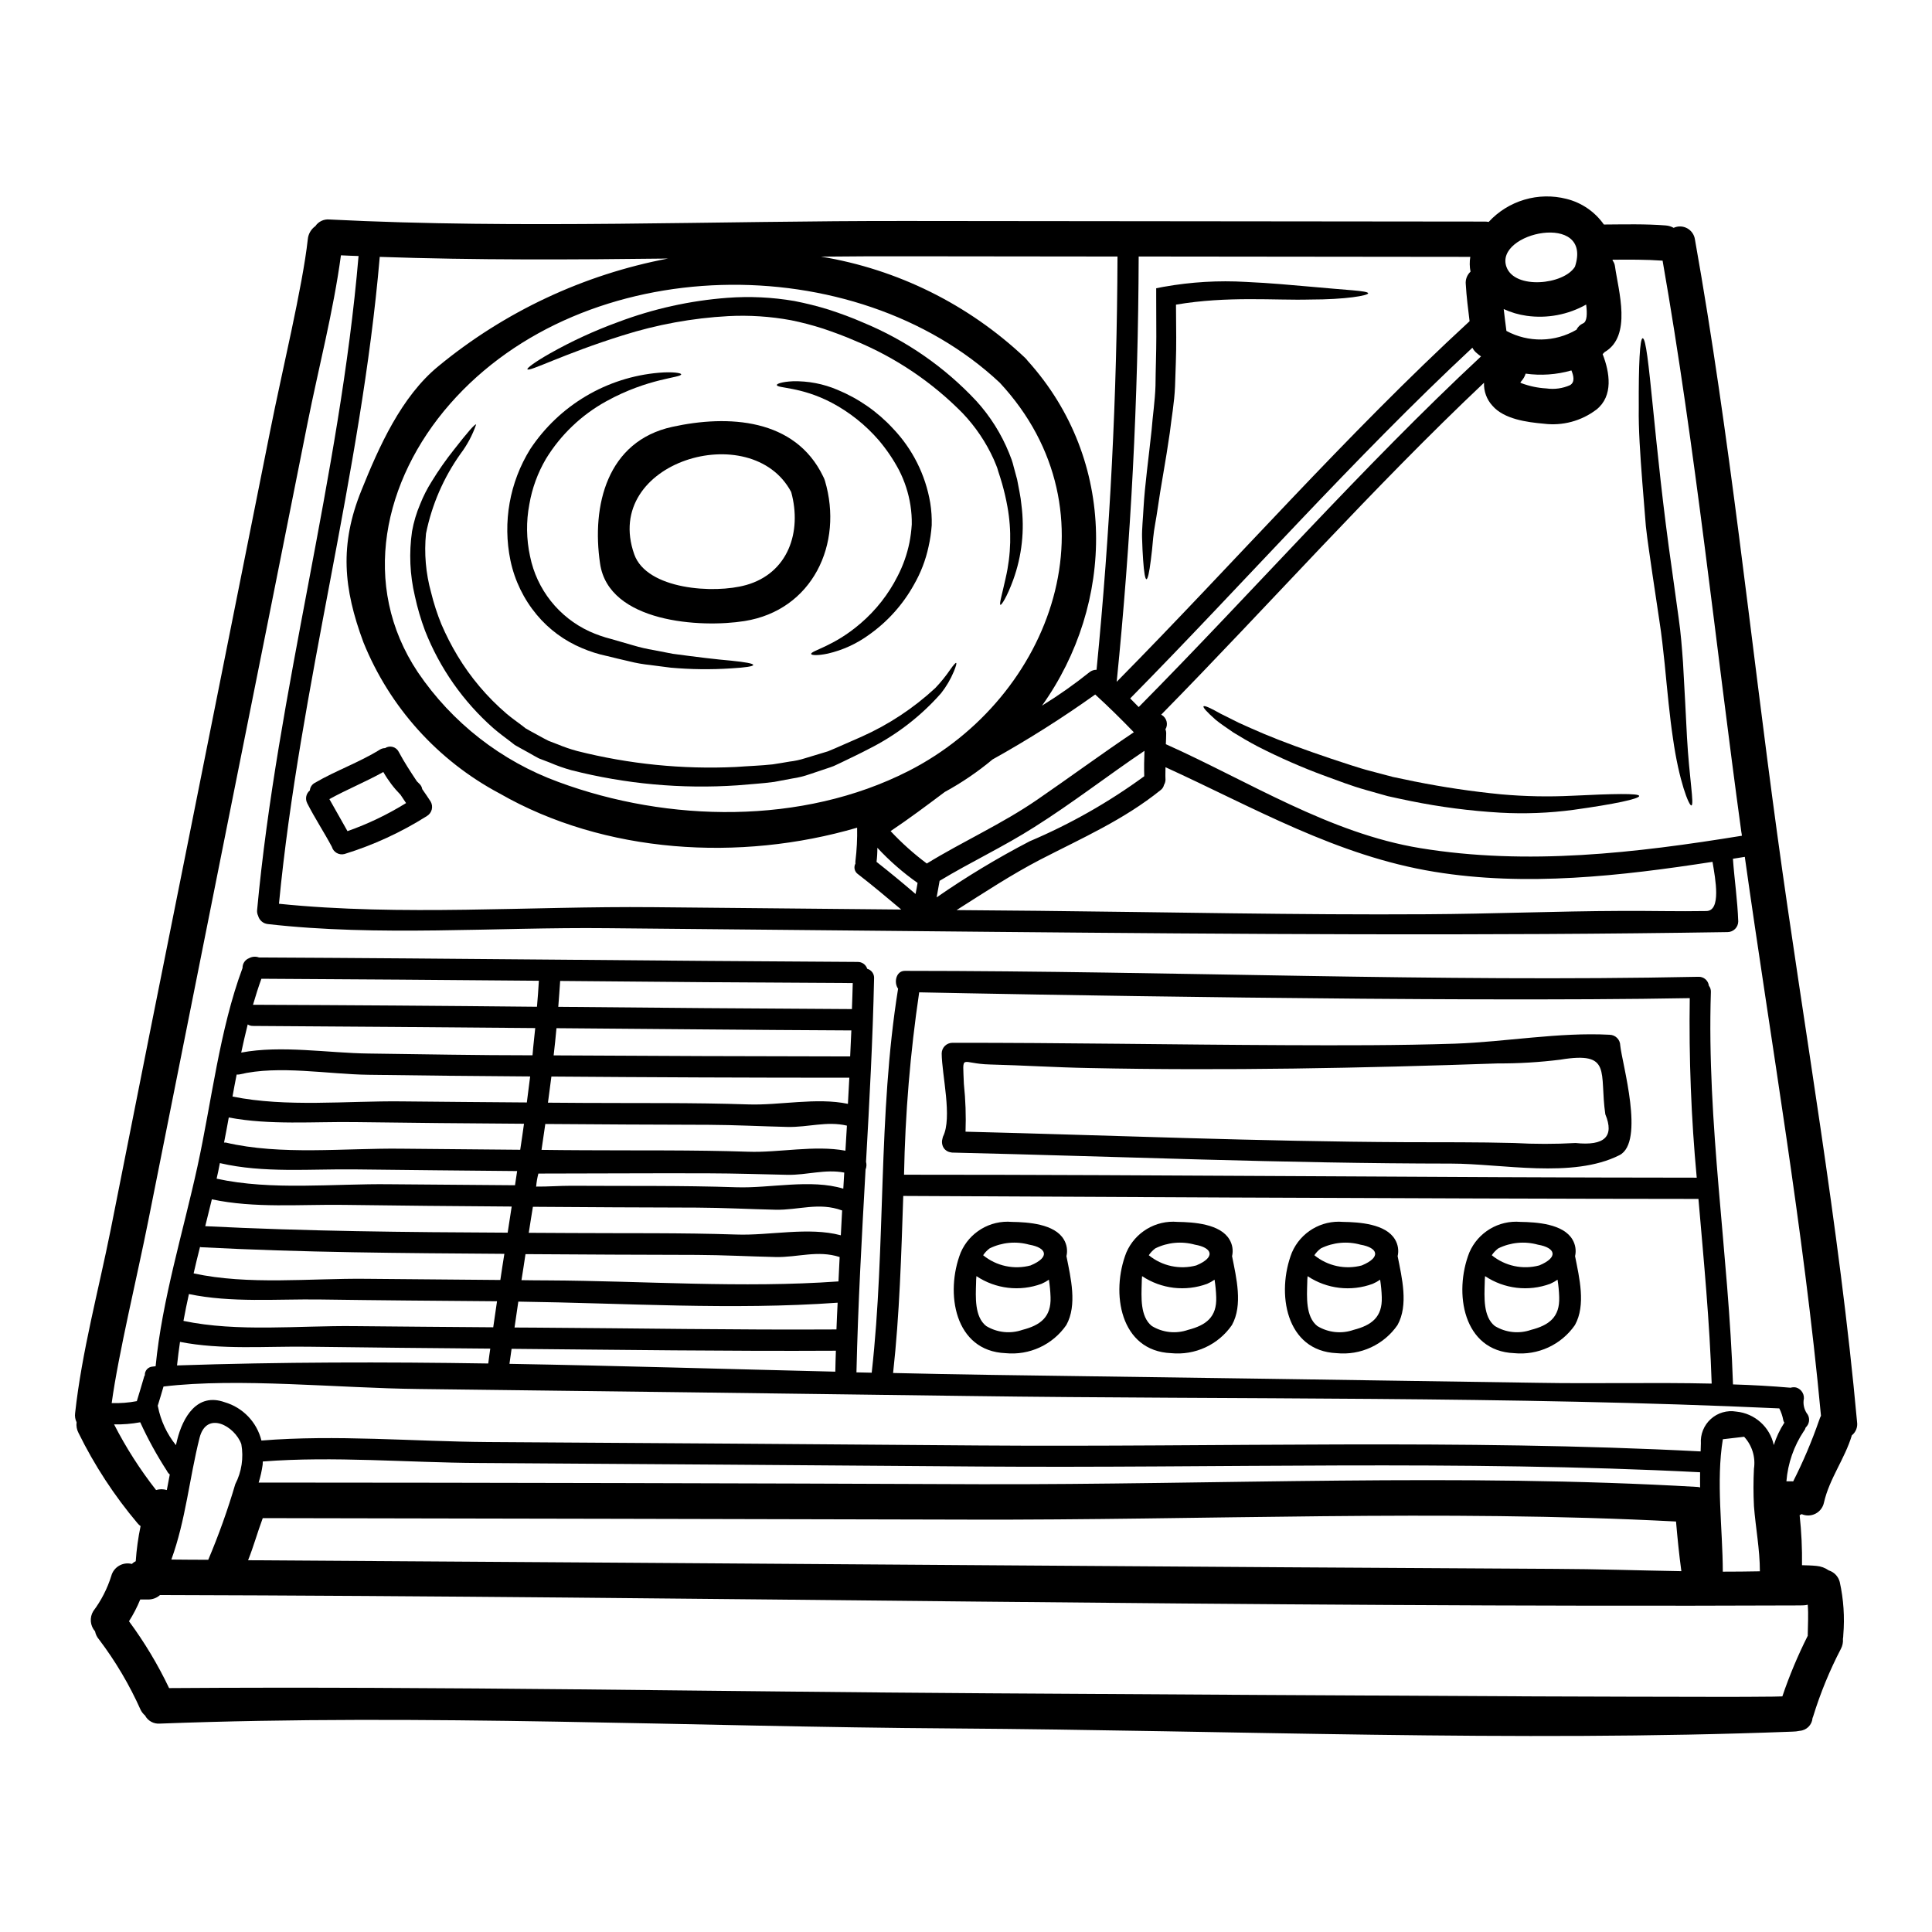 <?xml version="1.0" encoding="UTF-8"?>
<!-- Uploaded to: SVG Repo, www.svgrepo.com, Generator: SVG Repo Mixer Tools -->
<svg fill="#000000" width="800px" height="800px" version="1.1" viewBox="144 144 512 512" xmlns="http://www.w3.org/2000/svg">
 <g>
  <path d="m636.14 520.84c0.207 1.34-0.32 2.691-1.383 3.539-1.852 6.207-5.957 11.473-7.394 17.836-0.266 1.262-1.086 2.336-2.231 2.926-1.145 0.59-2.496 0.633-3.676 0.117-0.188 0.094-0.348 0.188-0.535 0.285v-0.004c0.48 4.402 0.691 8.832 0.629 13.258 1.316 0.031 2.633 0.062 3.852 0.188h0.004c1.16 0.102 2.273 0.508 3.227 1.184 1.438 0.449 2.543 1.609 2.918 3.07 1.02 4.606 1.336 9.34 0.941 14.043 0 0.344-0.031 0.691-0.098 1.031 0.078 0.91-0.105 1.824-0.531 2.633-2.996 5.75-5.461 11.762-7.367 17.961-0.031 0.156-0.125 0.25-0.156 0.395v-0.004c-0.137 1.812-1.574 3.25-3.387 3.387-0.656 0.137-1.328 0.211-2.004 0.219-73.848 2.82-148.36-0.348-222.23-0.848-69.898-0.441-140.49-3.938-210.35-1.285-1.629 0.137-3.18-0.715-3.938-2.16-0.48-0.406-0.875-0.906-1.156-1.473-2.953-6.613-6.648-12.871-11.02-18.652-0.539-0.613-0.906-1.359-1.062-2.16-1.312-1.492-1.504-3.664-0.473-5.359 2.106-2.809 3.719-5.957 4.766-9.309 0.633-2.383 3.066-3.809 5.453-3.199 0.301-0.297 0.648-0.543 1.035-0.723 0.211-3.129 0.641-6.238 1.285-9.309-0.309-0.207-0.582-0.461-0.812-0.754-6.172-7.312-11.426-15.355-15.645-23.945-0.457-0.863-0.633-1.852-0.504-2.82-0.367-0.75-0.504-1.59-0.391-2.414 1.785-16.301 6.238-32.668 9.445-48.707 6.926-34.984 13.906-69.973 20.941-104.97 7.109-35.516 14.203-71.02 21.281-106.51 3.07-15.547 8.621-38.305 9.996-50.906 0.129-1.398 0.863-2.668 2.008-3.481 0.824-1.223 2.258-1.898 3.727-1.754 50.773 2.57 102.25 0.312 153.09 0.395 50.996 0.062 102.02 0.117 153.05 0.156h0.004c0.355-0.004 0.715 0.027 1.066 0.094 2.562-2.781 5.828-4.816 9.453-5.891 3.625-1.078 7.473-1.152 11.141-0.223 4.023 0.992 7.555 3.41 9.938 6.801 5.484-0.031 10.969-0.184 16.457 0.25v0.004c0.715 0.062 1.406 0.273 2.035 0.625 1.152-0.531 2.492-0.484 3.602 0.129 1.113 0.613 1.871 1.719 2.043 2.977 9.277 52.094 14.637 105.22 21.812 157.63 7.07 51.711 16.414 103.68 21.148 155.73zm-10.031-0.469h-0.004c0.117-0.41 0.273-0.809 0.473-1.184-4.609-49.461-13.262-98.891-20.188-148.11-1.035 0.156-2.098 0.348-3.148 0.504 0.395 5.547 1.223 11.02 1.41 16.609v0.004c-0.016 1.551-1.266 2.805-2.82 2.82-64.887 1.035-129.77 0.535-194.68-0.062-34.113-0.312-68.223-0.637-102.34-0.973-29.465-0.312-60.613 2.258-89.867-1.094-1.215-0.137-2.227-1.012-2.539-2.195-0.211-0.438-0.309-0.922-0.277-1.41 5.398-58.328 21.918-115 26.891-173.43-1.574-0.062-3.102-0.094-4.668-0.188-2.008 14.887-5.922 29.777-8.84 44.414-6.957 34.98-13.949 69.973-20.969 104.97-7.086 35.516-14.168 71.02-21.254 106.51-2.883 14.512-7.93 35.324-9.688 48.27v0.004c2.234 0.078 4.469-0.094 6.66-0.512 0.656-2.195 1.348-4.387 1.969-6.586 0.059-0.09 0.109-0.184 0.156-0.277-0.066-1.195 0.848-2.219 2.039-2.293l0.816-0.094c1.723-17.676 7.332-35.73 11.094-52.973 3.731-17.02 5.828-36.141 11.941-52.566v0.004c-0.031-1.145 0.66-2.188 1.727-2.602 0.809-0.445 1.77-0.516 2.633-0.191 52.879 0.25 105.76 0.91 158.62 1.18v0.004c1.168-0.043 2.223 0.699 2.57 1.816 1.145 0.312 1.906 1.391 1.816 2.57-0.348 16.203-1.223 32.41-2.133 48.582 0.184 0.676 0.137 1.391-0.125 2.039-1.004 17.93-2.004 35.816-2.414 53.758l4.043 0.09c3.793-33.852 1.574-68.094 6.992-101.77-1.18-1.598-0.562-4.723 1.785-4.723 72.094 0.031 140.43 3.012 210.29 1.574 1.406-0.07 2.625 0.965 2.789 2.363 0.367 0.461 0.555 1.039 0.535 1.629-1.129 34.852 4.699 69.273 5.859 104.03 5.117 0.156 10.188 0.438 15.266 0.879 0.477-0.145 0.984-0.168 1.469-0.062 1.484 0.441 2.356 1.98 1.969 3.481-0.113 1.324 0.281 2.648 1.098 3.699 0.648 1.121 0.426 2.543-0.535 3.414-0.094 0.355-0.262 0.688-0.5 0.969-2.641 3.969-4.227 8.543-4.609 13.293h1.445c0.125 0 0.215 0.031 0.344 0.031 2.664-5.25 4.965-10.676 6.891-16.238zm-3.039 56.891c0.031-2.664 0.219-5.359 0-7.992l-0.004-0.004c-0.336 0.09-0.684 0.141-1.035 0.16-0.625 0.031-1.281 0.031-1.914 0.031-144.56 0.594-289.15-2.387-433.71-2.754l0.004-0.004c-0.879 0.785-2.023 1.207-3.199 1.184h-2.047c-0.816 2.008-1.812 3.938-2.981 5.766 4.102 5.551 7.66 11.48 10.629 17.711 72.422-0.5 144.9 0.941 217.34 1.383 48.176 0.312 96.363 0.582 144.56 0.816 16.172 0.062 32.348 0.105 48.523 0.125 4.887 0 9.809 0 14.695-0.062 0.395 0 1.383-0.031 2.418-0.062l-0.004-0.004c1.867-5.512 4.121-10.883 6.738-16.082 0.012-0.105-0.02-0.164-0.02-0.227zm-6.195-56.25c-0.141-0.184-0.238-0.398-0.281-0.625-0.199-1.098-0.559-2.156-1.062-3.148-71.527-3.289-143.5-2.316-215.05-3.289-48.523-0.66-97.035-1.273-145.54-1.852-21.125-0.215-47.863-3.039-67.609-0.656-0.504 1.723-1.004 3.418-1.539 5.117 0 0.062 0.062 0.125 0.062 0.188 0.734 3.746 2.371 7.258 4.766 10.23 0.125-0.469 0.215-0.941 0.344-1.441 1.477-5.859 5.203-12.57 12.57-9.938 4.828 1.41 8.539 5.277 9.746 10.16 19.656-1.602 40.25 0.246 59.902 0.395 43.41 0.262 86.824 0.566 130.23 0.91 63.535 0.473 127.79-1.723 191.27 1.574 0.031-0.688 0.031-1.379 0.062-2.066h0.004c-0.172-2.465 0.801-4.867 2.633-6.523 1.828-1.656 4.32-2.379 6.754-1.965 4.891 0.48 8.906 4.066 9.934 8.871 0.664-2.098 1.605-4.098 2.805-5.941zm-16.301 39.492c3.258 0 6.551-0.031 9.812-0.094 0-5.797-1.129-11.531-1.574-17.32l0.004 0.004c-0.168-3.289-0.168-6.586 0-9.875 0.461-3.066-0.496-6.18-2.602-8.461l-5.641 0.656c-1.832 11.207-0.043 23.617-0.012 35.09zm5.047-195.03c-0.031-0.348-0.094-0.688-0.156-1.035-6.894-50.336-12.098-101.3-20.859-151.36-4.422-0.316-8.809-0.285-13.23-0.25 0 0.062-0.031 0.125-0.031 0.188v0.004c0.336 0.426 0.551 0.934 0.629 1.473 0.91 6.555 4.609 18.59-2.754 22.828-0.152 0.156-0.312 0.348-0.5 0.531 1.883 4.828 2.887 11.094-1.66 14.699h-0.004c-3.981 3.023-8.992 4.363-13.949 3.731-4.422-0.395-10.5-1.18-13.602-4.766-1.516-1.652-2.316-3.84-2.227-6.082-29.652 28.02-56.98 58.891-85.57 87.98 0.035 0.02 0.082 0.031 0.125 0.031 0.645 0.367 1.117 0.98 1.312 1.695 0.195 0.719 0.094 1.484-0.277 2.129v-0.188c-0.031 0-0.031 0.031-0.031 0.062-0.004 0.043 0.008 0.09 0.031 0.125v0.031c0.113 0.301 0.18 0.621 0.188 0.941 0 1-0.062 2.004-0.094 2.977 21.973 9.84 43.379 23.617 67.453 27.551 28.371 4.641 57.047 1.289 85.195-3.289zm-9.418 19.961c3.981-0.062 2.414-8.402 1.629-13.039-24.293 3.758-49.523 6.613-73.723 2.633-25.797-4.199-47.832-17.02-71.242-27.711 0 1.098-0.062 2.16 0 3.258l0.004 0.004c0 0.496-0.137 0.984-0.395 1.414-0.117 0.531-0.418 1.008-0.844 1.344-9.84 7.93-20.812 12.727-31.941 18.465-7.586 3.938-14.887 8.742-22.191 13.383l21.504 0.188c34.387 0.344 68.801 1.125 103.19 0.91 17.113-0.094 34.242-0.816 51.34-0.879 7.566-0.055 15.121 0.168 22.672 0.031zm1.41 125.22c-0.531-16.363-2.098-32.629-3.508-48.93-67.051-0.031-191.02-0.688-210.73-0.789-0.535 15.672-0.973 31.344-2.695 46.922 8.715 0.188 17.426 0.395 26.109 0.504 48.238 0.66 96.488 1.359 144.75 2.098 15.199 0.27 30.699-0.141 46.074 0.207zm-3.07 27.52c0-1.348-0.031-2.664 0-4.012-63.441-3.246-127.63-1.055-191.14-1.52-44.195-0.34-88.398-0.652-132.62-0.938-18.746-0.094-38.367-1.852-57.145-0.395l0.004 0.004c0.004 0.27-0.004 0.543-0.031 0.812-0.223 1.617-0.578 3.211-1.066 4.769 63.762 0.031 127.52 0.176 191.27 0.438 63.035 0.156 127.07-2.949 190.01 0.719 0.246 0.012 0.488 0.055 0.719 0.133zm-0.891-82.078c-1.473-15.816-2.09-31.699-1.848-47.582-63.82 1.18-181.8-1.066-204.21-1.535-2.371 16.008-3.711 32.152-4.016 48.332 70.004 0 140.03 0.754 210.07 0.785zm-4.074 104.28c-0.594-4.356-1.035-8.777-1.414-13.16-62.152-3.262-125.32-0.316-187.5-0.504-62.34-0.156-124.68-0.289-187.03-0.395-1.379 3.695-2.414 7.477-3.887 11.16 67.801 0.438 135.57 0.898 203.33 1.379 47.68 0.348 95.355 0.648 143.03 0.91 11.078 0.035 22.27 0.43 33.461 0.609zm-26.047-330.68c1.066-0.441 1.129-2.57 0.816-4.984-4.789 2.695-10.328 3.742-15.77 2.977-2.102-0.293-4.148-0.895-6.078-1.785 0.215 1.945 0.469 3.856 0.719 5.797h0.004c5.816 3.137 12.848 3.019 18.555-0.312 0.359-0.75 0.977-1.348 1.734-1.691zm-2.152-15.016c4.856-14.699-21.473-9.152-18.148 0.062 2.195 6.051 15.203 4.734 18.148-0.062zm-1.285 31.379c1.32-0.816 0.941-2.445 0.348-3.891h-0.004c-3.938 1.129-8.07 1.418-12.129 0.848-0.215 0.707-0.578 1.359-1.066 1.91-0.125 0.156-0.25 0.316-0.348 0.441 0.102 0.07 0.203 0.133 0.316 0.188 2.109 0.785 4.328 1.254 6.578 1.379 2.144 0.312 4.332 0.008 6.309-0.875zm-23.617-7.617c-0.387-0.254-0.754-0.539-1.098-0.848-0.492-0.391-0.895-0.883-1.184-1.445-31.562 29.434-60.402 62.219-90.68 92.938 0.75 0.75 1.504 1.535 2.254 2.289 30.355-30.688 59.16-63.504 90.727-92.934zm-2.856-26.371-87.859-0.094c-0.125 37.785-2.039 75.133-5.828 112.71 31.207-31.617 60.832-65.473 93.52-95.562-0.395-3.227-0.816-6.488-1.004-9.746-0.145-1.266 0.32-2.519 1.254-3.387-0.258-1.289-0.277-2.617-0.062-3.918zm-86.387 137.64c-0.062-2.254-0.031-4.484 0.062-6.738-9.809 6.613-19.148 13.887-29.148 20.188-8.148 5.203-16.895 9.277-25.141 14.262-0.281 1.473-0.531 2.918-0.789 4.387h0.004c7.894-5.473 16.133-10.438 24.66-14.867 10.746-4.559 20.93-10.34 30.352-17.23zm-7.086-137.73c-18.59-0.031-37.191-0.051-55.797-0.062-7.586-0.031-15.168 0.031-22.754 0.094 20.266 3.348 39.07 12.668 54.008 26.766 0.266 0.246 0.504 0.52 0.719 0.812 24.043 26.645 23.039 64.477 3.824 91.402h0.004c4.375-2.695 8.582-5.656 12.594-8.871 0.527-0.414 1.18-0.633 1.852-0.625 3.586-36.516 5.418-72.809 5.551-109.52zm4.328 126.07c-3.293-3.418-6.691-6.769-10.234-10l0.004-0.004c-8.742 6.242-17.824 11.984-27.207 17.211-3.926 3.281-8.168 6.168-12.66 8.617-4.723 3.543-9.445 7.086-14.359 10.375 2.938 3.141 6.148 6.016 9.594 8.59 9.625-5.902 19.938-10.496 29.277-16.926 8.586-5.902 16.957-12.066 25.59-17.863zm-59.723 10.281c38.27-19.527 55.98-68.707 24.199-102.91-38.242-35.855-110.05-35.105-145.72 5.644-17.645 20.152-23.883 48.02-8.492 71.09l-0.004-0.004c9.062 13.371 22.102 23.547 37.273 29.086 29.055 10.754 64.633 11.41 92.746-2.91zm1.883 32.566c0.188-0.973 0.375-1.945 0.531-2.918-3.867-2.727-7.438-5.844-10.656-9.309 0.008 1.246-0.066 2.492-0.219 3.731 3.512 2.762 6.957 5.609 10.328 8.496zm-69.586 3.512c21.938 0.219 43.871 0.43 65.789 0.625-3.758-3.148-7.523-6.332-11.414-9.34-0.949-0.617-1.262-1.863-0.719-2.856-0.031-0.227-0.031-0.461 0-0.688 0.352-2.922 0.5-5.867 0.441-8.809-31.094 9.094-66.953 6.894-94.785-9.09h-0.004c-16.344-8.691-29.105-22.867-36.043-40.027-5.328-14.324-6.363-25.887-0.531-40.277 4.637-11.531 10.559-24.855 20.402-32.91 17.562-14.465 38.484-24.277 60.84-28.523-25.48 0.312-51 0.438-76.387-0.441-4.953 57.738-21.156 113.81-26.707 171.43 32.352 3.32 66.672 0.594 99.117 0.906zm52.719 27.004c0.094-2.316 0.156-4.606 0.219-6.894-25.859-0.121-51.707-0.309-77.539-0.562-0.156 2.285-0.312 4.578-0.5 6.863 25.949 0.258 51.891 0.457 77.82 0.594zm-0.469 12.551c0.094-2.316 0.219-4.609 0.316-6.894-26.047-0.125-52.098-0.395-78.145-0.594-0.215 2.414-0.469 4.793-0.75 7.207 26.203 0.156 52.398 0.25 78.578 0.281zm-0.594 12.566c0.121-2.285 0.246-4.606 0.375-6.926-26.328 0-52.645-0.105-78.957-0.312-0.285 2.316-0.594 4.606-0.91 6.926 3.102 0 6.176 0.062 9.246 0.062 14.605 0.09 29.215-0.094 43.789 0.395 8.309 0.297 18.18-1.898 26.457-0.145zm-0.66 12.414c0.125-2.227 0.25-4.422 0.395-6.644-5.359-1.254-10.234 0.469-15.77 0.344-6.926-0.156-13.887-0.531-20.84-0.562-14.434-0.031-28.871-0.105-43.32-0.219-0.316 2.285-0.656 4.578-1.004 6.863 3.668 0.031 7.336 0.094 10.969 0.094 14.605 0.094 29.215-0.094 43.789 0.395 8.039 0.293 17.633-1.805 25.781-0.27zm-0.562 10.059c0.094-1.441 0.156-2.82 0.25-4.262-5.117-0.973-9.812 0.688-15.078 0.594-6.926-0.152-13.887-0.375-20.84-0.395-14.984-0.062-30 0.062-44.98 0.062h-0.156l-0.004 0.004c-0.297 1.129-0.496 2.285-0.594 3.449 3.102 0.031 6.176-0.219 9.246-0.219 14.605 0.094 29.215-0.094 43.789 0.395 8.93 0.312 19.715-2.258 28.367 0.375zm-0.656 12.352c0.094-2.195 0.219-4.387 0.344-6.586l-0.035 0.004c-6.109-2.254-11.469-0.062-17.613-0.184-6.926-0.156-13.887-0.535-20.859-0.566-14.48-0.031-28.961-0.105-43.441-0.215-0.395 2.285-0.719 4.606-1.098 6.894 3.731 0.027 7.457 0.059 11.191 0.059 14.605 0.094 29.215-0.09 43.789 0.395 8.727 0.328 19.176-2.09 27.719 0.203zm-0.625 12.227c0.09-2.164 0.215-4.293 0.312-6.461-5.859-1.883-11.062 0.125-16.988 0-6.926-0.156-13.887-0.531-20.859-0.562-14.977-0.027-29.965-0.098-44.973-0.203h-0.434c-0.348 2.285-0.688 4.609-1.066 6.894 2.289 0.031 4.578 0.062 6.863 0.062 25.578 0.129 51.625 2.098 77.141 0.27zm-0.535 12.727c0.094-2.363 0.188-4.703 0.316-7.086-27.945 2.008-56.578 0.094-84.625-0.285-0.344 2.289-0.688 4.578-1.004 6.863 1.852 0 3.731 0.031 5.582 0.031 26.598 0.16 53.148 0.633 79.727 0.477zm-0.301 11.191c0.027-1.852 0.09-3.699 0.152-5.551-28.645 0.156-57.297-0.25-85.945-0.5-0.184 1.316-0.375 2.664-0.562 3.981 28.789 0.504 57.598 1.379 86.355 2.07zm-79.066-96.699c0.188-2.285 0.395-4.606 0.504-6.894-24.512-0.219-49.027-0.398-73.535-0.531-0.816 2.254-1.535 4.547-2.223 6.894 25.102 0.094 50.188 0.27 75.254 0.531zm-1.18 12.852c0.25-3.148 0.5-4.793 0.719-7.207-24.93-0.219-49.855-0.41-74.785-0.566v-0.004c-0.5 0.016-0.992-0.121-1.41-0.391-0.629 2.477-1.18 4.953-1.723 7.457 10.629-2.008 23.039 0.125 33.723 0.25 14.422 0.188 28.809 0.469 43.227 0.469zm-1.504 12.508c0.281-2.289 0.594-4.578 0.879-6.894-14.312-0.094-28.598-0.242-42.863-0.445-10.594-0.125-23.82-2.602-34.164-0.094-0.25 0.043-0.5 0.055-0.754 0.031-0.395 1.945-0.75 3.891-1.098 5.832 14.199 2.883 30.344 1.125 44.699 1.281 11.094 0.129 22.191 0.191 33.289 0.289zm-1.754 12.535c0.344-2.285 0.688-4.578 1-6.894-14.887-0.094-29.785-0.238-44.699-0.438-11-0.156-22.66 0.848-33.539-1.223-0.395 2.223-0.816 4.453-1.25 6.644l-0.004-0.004c0.145-0.016 0.293-0.016 0.438 0 14.637 3.449 31.566 1.445 46.516 1.629zm-1.383 9.402 0.566-3.758c-14.297-0.125-28.59-0.273-42.883-0.441-11.754-0.156-24.32 1.035-35.855-1.66h-0.004c0-0.02-0.016-0.031-0.031-0.031-0.156 0.789-0.312 1.598-0.469 2.363-0.125 0.598-0.285 1.18-0.395 1.785 14.48 3.195 31.094 1.285 45.797 1.477 11.07 0.109 22.168 0.172 33.262 0.266zm-1.945 12.57c0.348-2.289 0.691-4.609 1.066-6.926-14.855-0.094-29.711-0.242-44.57-0.441-11.441-0.156-23.617 0.941-34.887-1.473-0.598 2.363-1.16 4.723-1.754 7.117 26.664 1.348 53.402 1.598 80.133 1.723zm-1.941 12.535c0.344-2.316 0.688-4.609 1.066-6.926-26.801-0.188-53.602-0.348-80.34-1.754-0.125 0-0.219-0.062-0.316-0.062-0.594 2.316-1.156 4.641-1.691 6.992 14.422 3.148 30.969 1.285 45.605 1.441 11.875 0.121 23.766 0.227 35.668 0.312zm-1.883 12.535c0.348-2.285 0.656-4.574 1.004-6.894-15.641-0.121-31.316-0.246-46.957-0.469-11.375-0.156-23.473 0.91-34.695-1.441-0.535 2.383-1.004 4.723-1.445 7.113 14.328 3.012 30.656 1.223 45.168 1.383 12.312 0.129 24.598 0.215 36.918 0.312zm-1.32 9.594c0.156-1.316 0.348-2.633 0.535-3.938-16.109-0.125-32.211-0.293-48.305-0.504-11.129-0.152-22.941 0.879-33.918-1.281-0.312 2.066-0.562 4.168-0.789 6.238 27.402-0.918 54.922-0.949 82.473-0.512zm-67.039 31.973c1.684-3.258 2.246-6.981 1.602-10.594-1.723-4.793-9.188-8.992-11.066-1.691-2.723 10.816-3.664 21.785-7.477 32.273 3.258 0.031 6.523 0.062 9.781 0.062h-0.004c2.766-6.539 5.16-13.234 7.164-20.051zm-18.145 1.574c0.246-1.379 0.531-2.754 0.789-4.137h-0.004c-0.324-0.246-0.582-0.57-0.75-0.938-2.672-4.121-5.039-8.43-7.082-12.891-2.285 0.422-4.606 0.609-6.926 0.562 3.144 6.141 6.871 11.965 11.125 17.395 0.926-0.281 1.91-0.281 2.836 0z"/>
  <path d="m591.06 339.27c0.625 11.094 1.969 17.961 1.18 18.18-0.629 0.156-3.289-6.422-4.891-17.801-0.848-5.613-1.473-12.352-2.191-19.715-0.395-3.668-0.789-7.523-1.41-11.473-0.598-4.012-1.223-8.148-1.852-12.41-0.598-4.328-1.254-8.309-1.723-12.57-0.316-4.043-0.629-7.93-0.941-11.66-0.566-7.43-1.035-14.137-0.941-19.84-0.062-11.348 0.285-18.336 1.035-18.336 1.691 0 2.914 27.836 7.805 61.652 0.594 4.266 1.156 8.434 1.723 12.445 0.594 4.074 0.879 8.027 1.156 11.785 0.426 7.426 0.77 14.102 1.051 19.742z"/>
  <path d="m560.69 354.88c10.816-0.531 17.68-0.688 17.711 0.062s-6.523 2.164-17.398 3.668v0.004c-6.438 0.859-12.945 1.109-19.43 0.75-7.953-0.465-15.863-1.488-23.668-3.07-2.066-0.441-4.168-0.848-6.176-1.32-1.941-0.562-3.887-1.098-5.766-1.629-4.012-1.129-7.394-2.477-10.875-3.731-6.066-2.234-11.988-4.832-17.746-7.773-2.445-1.281-4.606-2.57-6.488-3.727-1.852-1.285-3.481-2.363-4.641-3.32-2.316-2.039-3.481-3.324-3.258-3.606 0.219-0.281 1.785 0.395 4.453 1.914 1.348 0.688 2.977 1.473 4.887 2.445 1.945 0.879 4.168 1.883 6.613 2.914 4.988 2.102 11.02 4.293 17.805 6.586 3.352 1.062 7.055 2.414 10.629 3.32 1.914 0.5 3.824 1.004 5.801 1.535 1.91 0.395 3.887 0.816 5.859 1.223l0.004-0.004c7.547 1.508 15.168 2.641 22.828 3.387 6.269 0.559 12.57 0.684 18.855 0.371z"/>
  <path d="m573.38 421.05c0.469 4.723 6.613 25.641-0.219 29.086-12.414 6.269-31.188 2.227-44.633 2.227-44.082-0.031-88.113-1.883-132.18-2.918h-0.059l-0.473-0.094v0.004c-0.969-0.18-1.754-0.879-2.039-1.816-0.184-0.559-0.191-1.16-0.027-1.727l0.09-0.375c0.031-0.062 0.031-0.156 0.062-0.219 2.539-5.016-0.312-16.395-0.344-22.043 0.016-1.551 1.27-2.805 2.82-2.82 29.371-0.031 58.805 0.5 88.168 0.625 15.012 0.062 29.996 0.094 45.012-0.395 13.539-0.473 27.582-3.074 40.996-2.363v0.004c1.551 0.02 2.805 1.273 2.828 2.824zm-11.852 25.859c7.711 0.812 10.344-1.727 7.898-7.617-1.629-11.16 1.945-16.734-11.879-14.48l0.004 0.004c-5.523 0.695-11.082 1.027-16.648 1.004-35.984 1.25-72.281 1.969-108.27 1.219-8.777-0.156-17.52-0.719-26.297-0.941-7.961-0.184-7.18-3.227-6.894 5.234h0.004c0.438 4.176 0.582 8.379 0.434 12.574 38.898 0.973 77.77 2.602 116.64 2.785 9.594 0.031 19.18-0.031 28.773 0.219 5.406 0.301 10.828 0.301 16.234 0z"/>
  <path d="m561.41 476.9c1.125 5.707 2.914 12.945-0.031 18.242v0.004c-1.773 2.566-4.207 4.613-7.039 5.926-2.836 1.312-5.969 1.84-9.074 1.531-13.539-0.562-16.078-15.984-11.879-26.676v0.004c2.301-5.348 7.769-8.621 13.57-8.117 4.199 0.062 11.348 0.5 13.777 4.699 0.781 1.32 1.023 2.894 0.676 4.387zm-11.664 19.527c4.766-1.223 7.648-3.387 7.457-8.66l0.004 0.004c-0.051-1.555-0.195-3.106-0.438-4.641-0.617 0.43-1.277 0.797-1.969 1.098-5.742 2.113-12.148 1.355-17.238-2.039-0.062 0.625-0.094 1.254-0.094 1.852-0.09 3.574-0.469 8.902 2.695 11.379v-0.004c2.883 1.75 6.398 2.121 9.582 1.012zm2.195-17.086c5.231-2.191 4.199-4.699-0.348-5.484l0.004 0.004c-3.512-0.984-7.262-0.641-10.531 0.969-0.676 0.504-1.262 1.117-1.727 1.82 3.519 2.871 8.203 3.871 12.59 2.695z"/>
  <path d="m514.39 476.9c1.129 5.707 2.918 12.945-0.031 18.242v0.004c-1.773 2.57-4.203 4.617-7.039 5.926-2.832 1.312-5.965 1.84-9.07 1.531-13.539-0.562-16.078-15.984-11.879-26.676v0.004c2.301-5.348 7.769-8.621 13.57-8.117 4.199 0.062 11.348 0.5 13.777 4.699 0.781 1.32 1.023 2.894 0.672 4.387zm-11.664 19.527c4.762-1.223 7.648-3.387 7.457-8.66l0.004 0.004c-0.051-1.555-0.199-3.106-0.438-4.641-0.617 0.43-1.277 0.797-1.969 1.098-5.742 2.121-12.156 1.367-17.254-2.027-0.062 0.625-0.094 1.254-0.094 1.852-0.094 3.574-0.469 8.902 2.695 11.379v-0.004c2.891 1.75 6.41 2.117 9.598 1zm2.191-17.086c5.234-2.191 4.199-4.699-0.344-5.484l0.004 0.004c-3.512-0.984-7.262-0.641-10.531 0.969-0.676 0.504-1.262 1.117-1.727 1.82 3.523 2.875 8.215 3.879 12.605 2.695z"/>
  <path d="m491.23 219.97c9.527 0.91 15.297 1.066 15.352 1.754 0 0.594-5.859 1.66-15.484 1.66-9.152 0.25-21.875-0.973-35.449 1.352 0.027 2.852 0.059 5.703 0.059 8.68 0.031 4.453-0.184 8.777-0.312 12.988-0.188 4.422-0.941 8.34-1.383 12.258-1.094 7.68-2.445 14.512-3.227 20.156-0.395 2.852-0.973 5.387-1.18 7.711-0.207 2.32-0.395 4.293-0.629 5.922-0.395 3.258-0.816 5.047-1.156 5.047-0.344 0-0.66-1.82-0.879-5.078-0.125-1.66-0.219-3.637-0.285-5.957-0.062-2.316 0.25-5.016 0.395-7.961 0.344-5.957 1.316-12.82 2.129-20.469 0.285-3.762 0.91-7.836 1.035-11.809 0.031-4.203 0.219-8.559 0.219-12.988 0-3.699-0.031-7.305-0.031-10.785v-2.066l2.066-0.395 0.004 0.004c7.168-1.277 14.457-1.711 21.723-1.281 6.535 0.285 12.273 0.852 17.035 1.258z"/>
  <path d="m470.51 476.9c1.129 5.707 2.918 12.945-0.031 18.242v0.004c-1.773 2.57-4.203 4.617-7.035 5.926-2.836 1.312-5.969 1.84-9.074 1.531-13.539-0.562-16.078-15.984-11.879-26.676v0.004c2.301-5.348 7.769-8.621 13.57-8.117 4.199 0.062 11.348 0.5 13.777 4.699 0.785 1.32 1.023 2.894 0.672 4.387zm-11.656 19.527c4.762-1.223 7.648-3.387 7.457-8.66v0.004c-0.051-1.555-0.199-3.106-0.438-4.641-0.617 0.43-1.277 0.797-1.969 1.098-5.742 2.113-12.148 1.355-17.238-2.039-0.062 0.625-0.094 1.254-0.094 1.852-0.094 3.574-0.469 8.902 2.695 11.379v-0.004c2.883 1.75 6.398 2.121 9.586 1.012zm2.191-17.086c5.234-2.191 4.199-4.699-0.344-5.484v0.004c-3.512-0.984-7.262-0.641-10.531 0.969-0.676 0.504-1.262 1.117-1.727 1.82 3.523 2.875 8.211 3.879 12.602 2.695z"/>
  <path d="m426.62 476.9c1.129 5.707 2.918 12.945-0.031 18.242v0.004c-1.773 2.57-4.203 4.617-7.035 5.926-2.836 1.312-5.969 1.84-9.074 1.531-13.539-0.562-16.078-15.984-11.879-26.676v0.004c2.301-5.348 7.769-8.621 13.57-8.117 4.199 0.062 11.348 0.5 13.777 4.699 0.785 1.32 1.023 2.894 0.672 4.387zm-11.668 19.527c4.762-1.223 7.648-3.387 7.457-8.66v0.004c-0.051-1.555-0.199-3.106-0.438-4.641-0.617 0.43-1.277 0.797-1.969 1.098-5.742 2.113-12.148 1.355-17.238-2.039-0.062 0.625-0.094 1.254-0.094 1.852-0.094 3.574-0.469 8.902 2.695 11.379v-0.004c2.883 1.75 6.398 2.121 9.586 1.012zm2.191-17.086c5.234-2.191 4.199-4.699-0.344-5.484v0.004c-3.512-0.984-7.262-0.641-10.531 0.969-0.676 0.504-1.262 1.117-1.727 1.82 3.527 2.879 8.219 3.883 12.613 2.695z"/>
  <path d="m414.68 277.74c0.887 6.746 0.137 13.605-2.191 20-1.629 4.449-3.074 6.644-3.352 6.551-0.395-0.156 0.395-2.633 1.379-7.117h-0.004c1.441-6.203 1.602-12.633 0.469-18.895-0.367-2.051-0.84-4.078-1.41-6.082-0.316-1.094-0.656-2.191-1.035-3.32-0.133-0.539-0.312-1.066-0.531-1.574l-0.656-1.574c-2.035-4.5-4.812-8.625-8.215-12.203-8.117-8.262-17.82-14.797-28.523-19.215-2.852-1.25-5.703-2.285-8.492-3.227h-0.004c-2.797-0.902-5.641-1.648-8.523-2.227-5.465-1.004-11.023-1.367-16.57-1.082-9.52 0.516-18.934 2.238-28.023 5.117-15.672 4.887-24.824 9.75-25.234 8.965-0.121-0.316 1.914-1.883 5.988-4.199 5.781-3.258 11.82-6.039 18.055-8.309 9.301-3.512 19.055-5.676 28.965-6.422 5.926-0.445 11.883-0.16 17.742 0.844 3.078 0.602 6.125 1.363 9.121 2.289 3.07 1.004 6.109 2.102 9.09 3.418 11.387 4.699 21.625 11.797 30.027 20.805 3.676 4.043 6.609 8.707 8.66 13.773 0.25 0.594 0.469 1.18 0.688 1.785v0.004c0.211 0.605 0.391 1.223 0.535 1.852 0.312 1.125 0.594 2.254 0.91 3.352 0.418 2.301 0.949 4.57 1.137 6.691z"/>
  <path d="m397.38 319.68c0.188 0.094-0.031 0.848-0.594 2.258l-0.004 0.004c-0.859 2.066-1.996 4.004-3.383 5.766-5.391 6.125-11.918 11.148-19.215 14.793-2.363 1.25-4.762 2.363-7.301 3.602-0.656 0.285-1.285 0.629-1.945 0.91-0.656 0.281-1.379 0.473-2.07 0.723-1.41 0.469-2.852 0.938-4.293 1.441h-0.004c-1.484 0.523-3.016 0.902-4.57 1.129-1.598 0.312-3.199 0.594-4.828 0.906-3.195 0.441-6.391 0.598-9.746 0.91h-0.004c-14.789 1.004-29.645-0.348-44.008-4.012-1.965-0.543-3.894-1.227-5.766-2.039l-2.856-1.094c-0.848-0.441-1.66-0.91-2.477-1.383l-2.445-1.348-1.445-0.816-1.125-0.879c-1.539-1.18-3.074-2.285-4.516-3.543l0.004 0.008c-8.016-7.059-14.238-15.922-18.148-25.859-1.121-2.992-2.023-6.062-2.695-9.184-1.328-5.617-1.586-11.434-0.754-17.145 0.445-2.488 1.168-4.918 2.164-7.242 0.816-2.062 1.824-4.047 3.008-5.926 1.816-2.973 3.816-5.832 5.988-8.555 3.481-4.453 5.512-6.832 5.828-6.613-0.961 2.793-2.359 5.414-4.137 7.773-4.496 6.32-7.613 13.52-9.148 21.125-0.52 5.242-0.062 10.535 1.344 15.609 0.699 2.875 1.613 5.691 2.727 8.43 1.234 2.871 2.656 5.656 4.266 8.336 3.473 5.766 7.84 10.938 12.945 15.32 1.316 1.125 2.754 2.129 4.168 3.195l1.004 0.789 0.156 0.062 0.312 0.188 0.598 0.344 2.477 1.352c0.816 0.438 1.629 0.91 2.477 1.316l2.445 0.941-0.004-0.004c1.668 0.695 3.375 1.281 5.117 1.754 13.754 3.481 27.945 4.906 42.117 4.234 3.32-0.25 6.644-0.348 9.719-0.688 1.473-0.219 2.945-0.473 4.387-0.719v-0.004c1.438-0.16 2.856-0.465 4.231-0.91 1.379-0.41 2.727-0.816 4.043-1.223 0.688-0.188 1.352-0.395 1.969-0.594 0.625-0.25 1.25-0.535 1.883-0.789 2.477-1.098 4.824-2.133 7.086-3.106h-0.004c7.16-3.199 13.746-7.551 19.5-12.883 1.457-1.527 2.789-3.172 3.981-4.918 0.852-1.211 1.402-1.809 1.543-1.746z"/>
  <path d="m390.52 277.24c0.316 1.969 0.449 3.965 0.395 5.961-0.137 1.918-0.418 3.824-0.848 5.703-0.754 3.523-2.055 6.906-3.856 10.027-2.922 5.277-7 9.82-11.926 13.297-3.258 2.375-6.961 4.07-10.887 4.977-2.789 0.594-4.356 0.441-4.422 0.125-0.219-0.879 5.922-1.945 13.008-8.059v0.004c4.113-3.508 7.484-7.801 9.914-12.629 1.438-2.785 2.484-5.754 3.109-8.824 0.316-1.602 0.523-3.223 0.625-4.856 0.027-1.68-0.09-3.356-0.348-5.016-0.504-3.266-1.531-6.43-3.039-9.371-1.48-2.793-3.258-5.418-5.297-7.836-3.527-4.098-7.789-7.5-12.566-10.031-8.266-4.328-14.512-3.758-14.512-4.699 0-0.316 1.441-0.848 4.231-0.973 4.051-0.102 8.078 0.668 11.809 2.254 5.566 2.293 10.574 5.769 14.668 10.188 5.219 5.441 8.684 12.324 9.941 19.758z"/>
  <path d="m362.61 271.38c4.984 16.77-3.32 34.352-21.312 37.207-11.535 1.852-35.988 0.441-38.273-15.23-2.285-15.422 1.852-32.445 19.121-36.234 14.828-3.258 32.566-2.285 39.992 13.133 0 0.031 0 0.062 0.031 0.062 0.18 0.34 0.324 0.695 0.441 1.062zm-20.941 27.68c11.254-3.148 14.891-14.168 12.004-24.668-10.5-19.809-50.242-8.027-41.598 16.488 3.305 9.402 21.246 10.527 29.582 8.176z"/>
  <path d="m337.81 319.09c3.727 0.375 5.797 0.75 5.797 1.129s-2.07 0.688-5.828 0.906c-5.336 0.352-10.691 0.289-16.02-0.184-1.723-0.219-3.512-0.441-5.359-0.691v-0.004c-1.926-0.191-3.832-0.527-5.703-1-1.914-0.441-3.918-0.91-5.922-1.414l-0.004 0.004c-2.234-0.477-4.418-1.168-6.516-2.066-4.656-1.938-8.777-4.969-12.008-8.844-3.461-4.148-5.856-9.086-6.969-14.375-2.106-10.148-0.23-20.719 5.234-29.523 7.68-11.602 20.238-19.055 34.102-20.246 3.82-0.316 5.859 0.09 5.902 0.395 0.156 0.973-8.527 0.91-19.871 7.18-6.547 3.609-12.047 8.855-15.953 15.23-2.188 3.723-3.684 7.809-4.41 12.066-0.867 4.559-0.801 9.242 0.188 13.773 1.77 8.77 7.621 16.164 15.742 19.906 1.852 0.836 3.773 1.508 5.742 2.008 2.004 0.594 3.981 1.156 5.859 1.691 1.781 0.531 3.59 0.949 5.422 1.254 1.75 0.348 3.418 0.656 5.016 0.973 6.457 0.875 11.816 1.516 15.559 1.832z"/>
  <path d="m258.12 356.41c0.379 0.645 0.484 1.414 0.297 2.137-0.188 0.723-0.656 1.344-1.301 1.723-6.805 4.301-14.152 7.684-21.844 10.059-1.441 0.363-2.914-0.484-3.324-1.914-2.07-3.887-4.516-7.586-6.523-11.531h0.004c-0.613-1.156-0.324-2.586 0.688-3.414 0.066-0.852 0.566-1.609 1.32-2.008 5.578-3.258 11.723-5.391 17.238-8.809 0.414-0.254 0.891-0.391 1.379-0.395 0.605-0.395 1.355-0.504 2.051-0.309 0.695 0.199 1.273 0.688 1.586 1.344 1.441 2.695 3.102 5.234 4.793 7.773l0.66 0.656c0.402 0.371 0.668 0.867 0.754 1.41 0.75 1.086 1.504 2.152 2.223 3.277zm-6.519 0.395c-0.473-0.719-0.973-1.441-1.445-2.164h0.004c-1.781-1.812-3.316-3.844-4.574-6.051-4.672 2.602-9.625 4.609-14.297 7.18 1.574 2.856 3.231 5.644 4.797 8.492 5.43-1.914 10.637-4.41 15.527-7.441z"/>
 </g>
</svg>